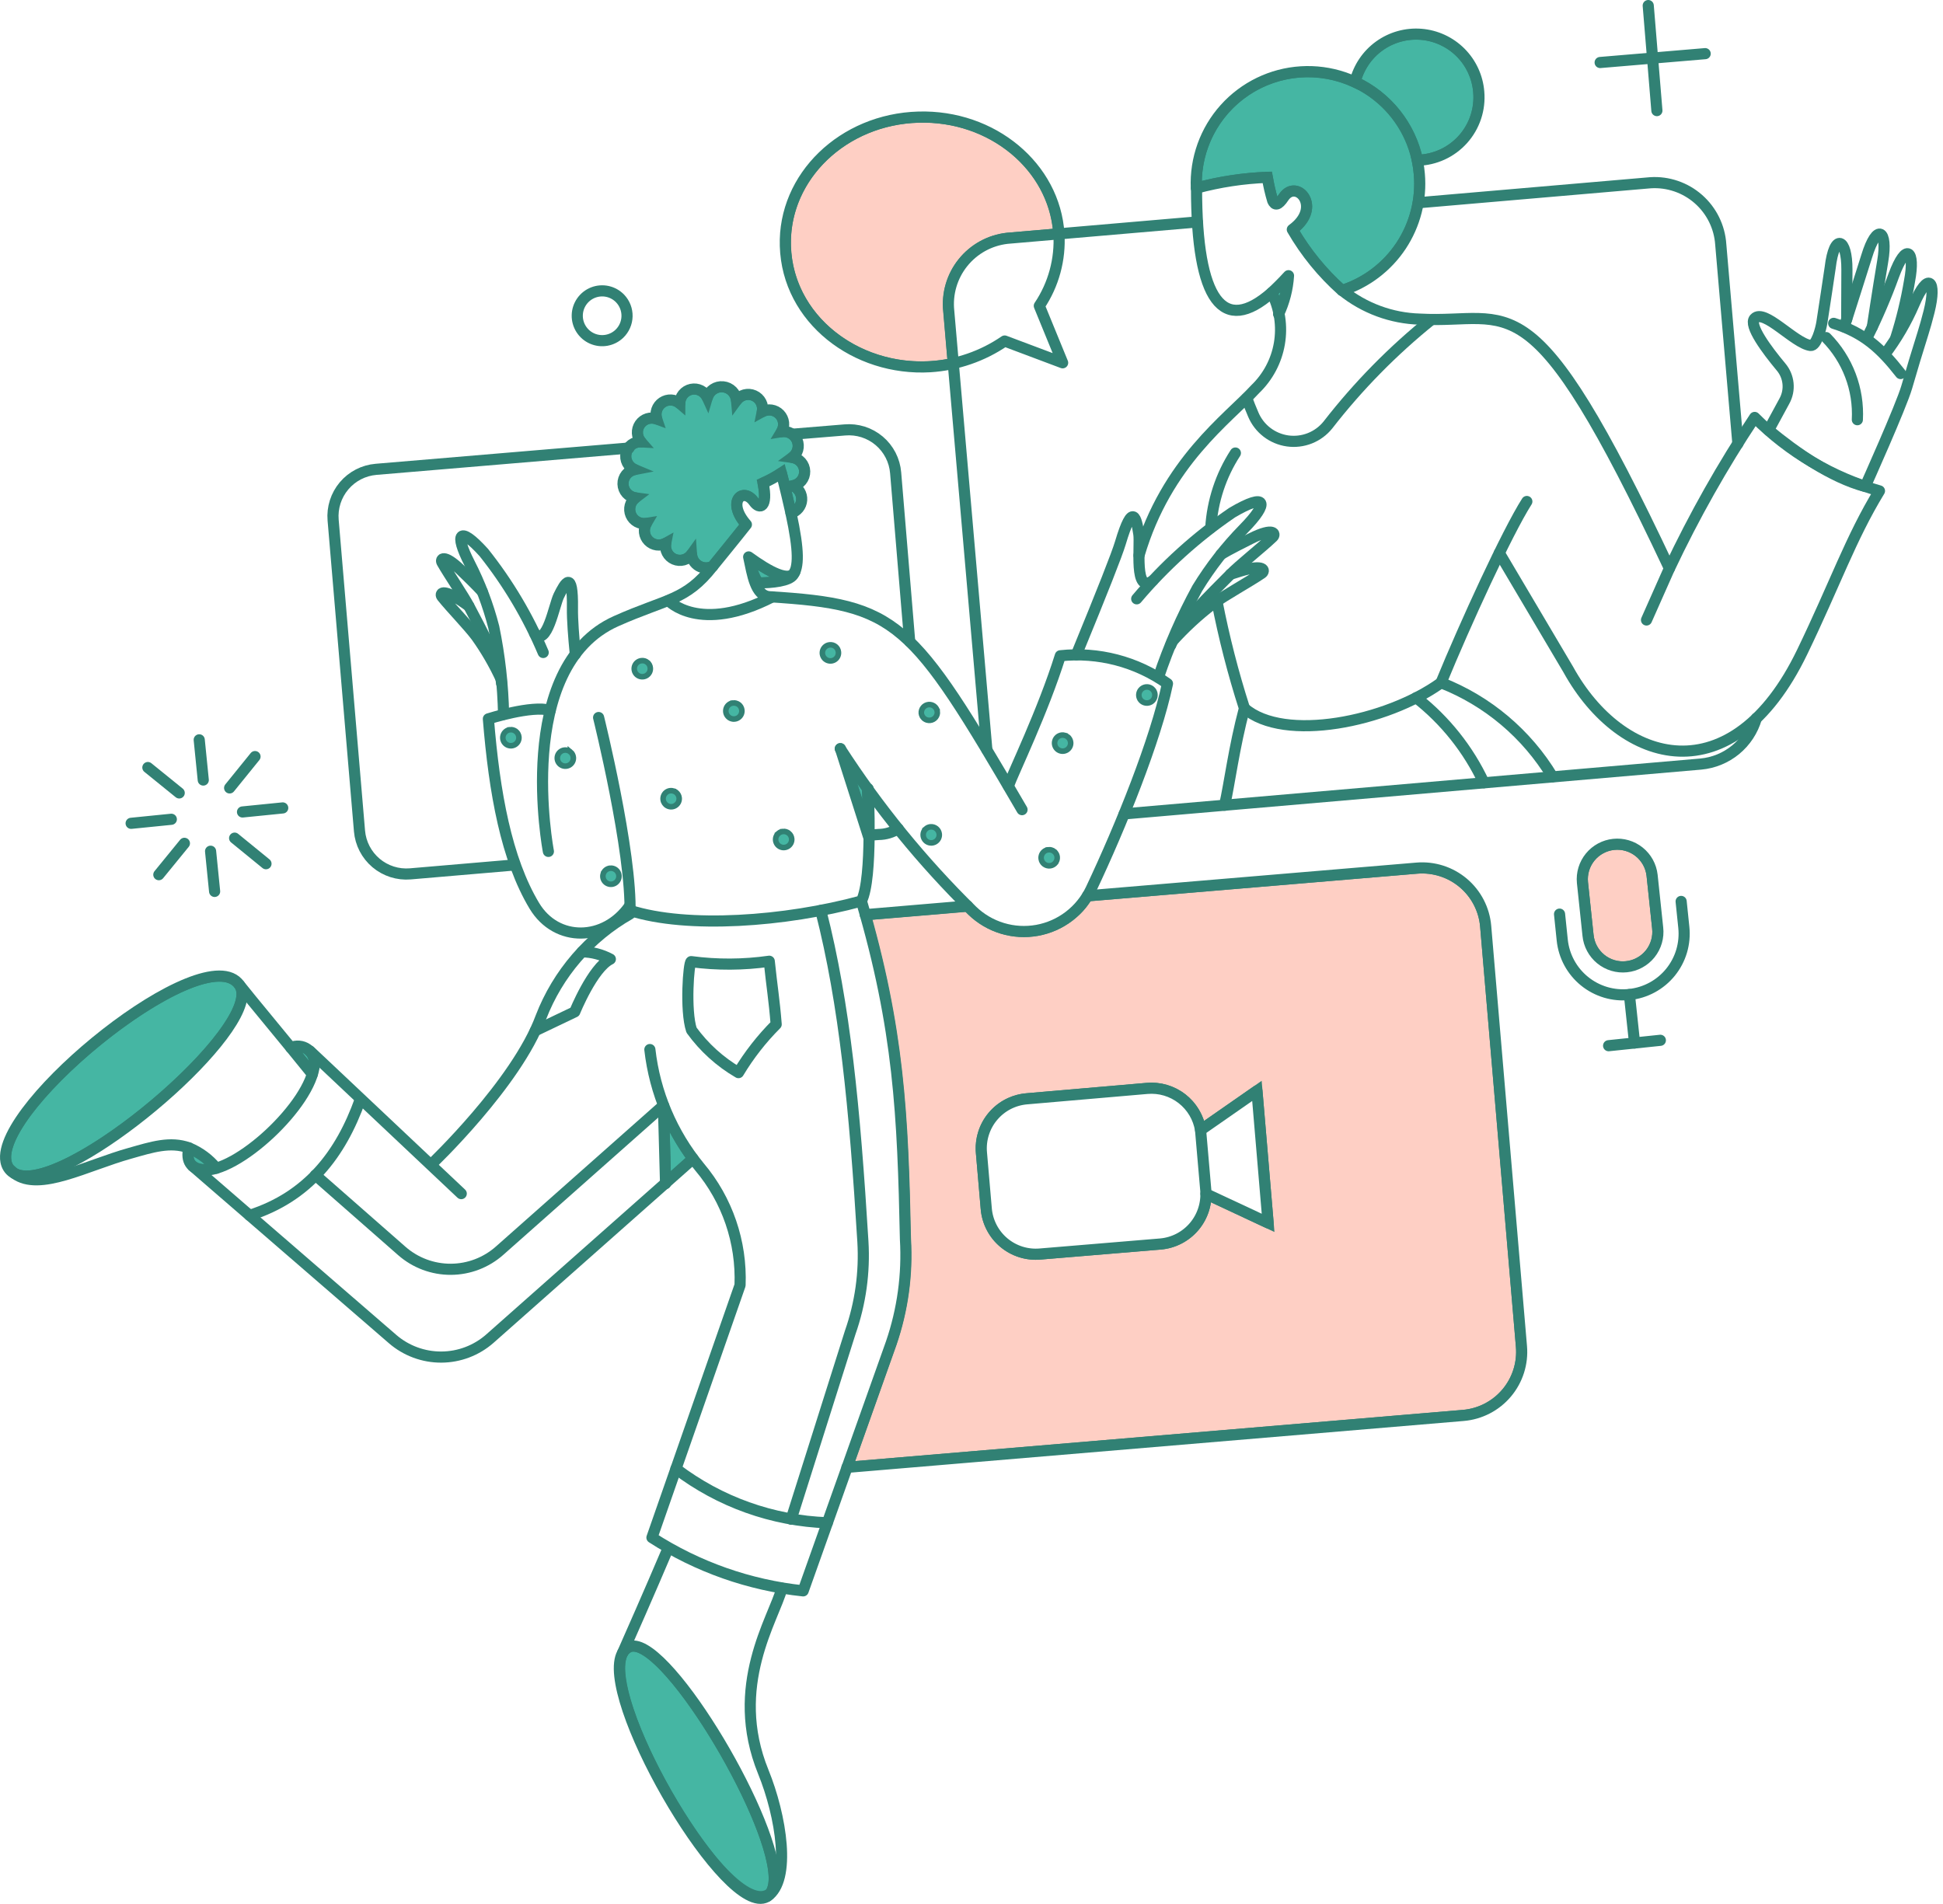 <svg width="349" height="342" viewBox="0 0 349 342" fill="none" xmlns="http://www.w3.org/2000/svg">
<path d="M165.002 21.543C177.895 21.174 188.635 30.08 189.641 41.561L180.908 42.313L180.896 42.314C179.28 42.493 177.712 42.989 176.286 43.774C174.861 44.559 173.604 45.617 172.587 46.888C171.57 48.158 170.814 49.617 170.361 51.18C169.91 52.739 169.769 54.371 169.947 55.984V55.985L170.705 64.907C156.201 67.822 141.975 58.112 141.574 44.181V44.18L141.564 43.615C141.532 31.776 151.862 21.909 165.002 21.543Z" fill="#FECFC4" stroke="#318174"/>
<path d="M254.527 156.443C257.419 156.201 260.289 157.115 262.506 158.986V158.987C264.586 160.741 265.934 163.201 266.298 165.885L266.358 166.424L272.784 241.927C273.013 244.637 272.224 247.329 270.581 249.483L270.241 249.907C268.371 252.126 265.695 253.51 262.804 253.758L152.863 263.022L160.501 241.481L160.503 241.476C162.578 235.427 163.453 229.028 163.079 222.642C162.633 201.299 161.995 186.253 156.007 164.776L173.632 163.296C173.847 163.509 174.061 163.722 174.277 163.934L174.28 163.937C175.862 165.466 177.785 166.596 179.89 167.234C181.995 167.872 184.222 168.001 186.386 167.609C188.551 167.217 190.59 166.315 192.337 164.978L192.343 164.974C193.895 163.754 194.615 162.9 195.611 161.4L254.527 156.443ZM212.625 196.976C210.742 195.507 208.375 194.807 205.996 195.014L184.398 196.881C183.313 196.97 182.253 197.248 181.264 197.698L180.844 197.902C179.738 198.473 178.757 199.26 177.957 200.214C177.155 201.166 176.553 202.27 176.18 203.458V203.459C175.855 204.497 175.712 205.584 175.758 206.671L175.789 207.135L176.652 217.147V217.148C176.753 218.389 177.102 219.597 177.673 220.703C178.244 221.809 179.031 222.791 179.985 223.591V223.592C180.937 224.392 182.041 224.995 183.227 225.368L183.228 225.369C184.416 225.74 185.666 225.873 186.906 225.76L186.905 225.759L208.465 223.964H208.466C209.704 223.858 210.912 223.507 212.016 222.934C213.12 222.361 214.099 221.575 214.899 220.624C215.699 219.672 216.302 218.569 216.675 217.383C216.896 216.679 217.034 215.954 217.087 215.221L227.563 220.119L228.346 220.485L228.273 219.624L226.268 195.919L226.194 195.055L225.484 195.551L215.982 202.164C215.478 200.114 214.301 198.284 212.625 196.976Z" fill="#FECFC4" stroke="#318174"/>
<path d="M289.894 152.175C291.411 152.016 292.932 152.463 294.122 153.418C295.311 154.373 296.075 155.759 296.249 157.274V157.275L297.251 166.745V166.749C297.338 167.508 297.273 168.278 297.06 169.012C296.874 169.655 296.578 170.26 296.187 170.8L296.013 171.028C295.534 171.624 294.943 172.119 294.272 172.485H294.271C293.601 172.851 292.864 173.081 292.105 173.159L292.104 173.16C291.344 173.241 290.576 173.168 289.843 172.95H289.844C289.11 172.731 288.428 172.37 287.837 171.886C287.245 171.401 286.755 170.806 286.394 170.132C286.034 169.458 285.811 168.719 285.737 167.957L285.736 167.953L284.735 158.483C284.6 157.06 284.995 155.64 285.84 154.495L286.014 154.27C286.982 153.088 288.375 152.334 289.893 152.175H289.894Z" fill="#FECFC4" stroke="#318174"/>
<path d="M230.789 50.943C230.596 52.287 230.255 53.605 229.772 54.875C229.564 54.131 229.313 53.4 229.022 52.684C229.587 52.155 230.176 51.578 230.789 50.943Z" fill="#45B6A3" stroke="#318174"/>
<path d="M135.247 101.219C136.729 102.231 138.186 103.103 139.439 103.594C139.717 103.702 139.992 103.794 140.261 103.866C140.153 103.89 140.042 103.915 139.927 103.937C138.897 104.133 137.652 104.219 136.433 104.231C135.929 103.272 135.531 102.263 135.247 101.219Z" fill="#45B6A3" stroke="#318174"/>
<path d="M39.157 175.839C40.78 175.788 41.924 176.241 42.596 177.204V177.205C43.084 177.911 43.115 178.995 42.586 180.487C42.063 181.962 41.031 183.717 39.599 185.641C36.738 189.485 32.355 193.907 27.537 197.967C22.72 202.027 17.493 205.704 12.955 208.068C10.685 209.25 8.605 210.094 6.849 210.499C5.104 210.901 3.764 210.849 2.864 210.37L1.957 209.556C1.383 208.685 1.342 207.435 1.881 205.808C2.425 204.163 3.531 202.234 5.069 200.149C8.143 195.984 12.87 191.293 17.993 187.144C23.118 182.994 28.607 179.412 33.193 177.443C35.49 176.457 37.526 175.891 39.157 175.839Z" fill="#45B6A3" stroke="#318174"/>
<path d="M113.162 296.31C113.739 296.033 114.625 296.184 115.871 296.984C117.086 297.765 118.499 299.074 120.023 300.789C123.064 304.213 126.47 309.161 129.528 314.438C132.587 319.713 135.285 325.291 136.921 329.967C137.74 332.306 138.286 334.401 138.485 336.109C138.681 337.799 138.523 339.005 138.068 339.715C137.288 340.334 136.262 340.371 134.935 339.775C133.568 339.162 131.988 337.914 130.296 336.172C126.919 332.695 123.217 327.376 120.011 321.705C116.806 316.035 114.118 310.049 112.754 305.249C112.071 302.844 111.73 300.773 111.805 299.201C111.88 297.614 112.364 296.69 113.161 296.311L113.162 296.31Z" fill="#45B6A3" stroke="#318174"/>
<path d="M34.286 206.934C35.641 207.576 36.867 208.457 37.906 209.537C37.214 209.637 36.483 209.641 35.856 209.491C34.995 209.284 34.413 208.822 34.278 207.988C34.238 207.637 34.241 207.283 34.286 206.934Z" fill="#45B6A3" stroke="#318174"/>
<path d="M53.736 188.424V188.425C54.17 188.464 54.586 188.614 54.942 188.86C55.255 189.077 55.514 189.36 55.7 189.689L55.775 189.834C55.963 190.224 56.048 190.659 56.019 191.092C55.998 191.348 55.96 191.602 55.91 191.854C55.012 190.756 54.069 189.608 53.124 188.446C53.326 188.415 53.531 188.406 53.736 188.424Z" fill="#45B6A3" stroke="#318174"/>
<path d="M115.218 118.679C115.406 118.656 115.597 118.671 115.78 118.723C115.962 118.776 116.133 118.863 116.28 118.982V118.983C116.428 119.102 116.551 119.25 116.641 119.418C116.731 119.585 116.785 119.769 116.803 119.958L116.804 119.965C116.831 120.213 116.792 120.465 116.694 120.693L116.647 120.79C116.514 121.043 116.309 121.251 116.058 121.388C115.807 121.525 115.52 121.585 115.236 121.559C114.951 121.534 114.68 121.424 114.457 121.245C114.262 121.088 114.112 120.883 114.02 120.651L113.985 120.551C113.899 120.277 113.896 119.985 113.977 119.711C114.058 119.436 114.218 119.192 114.438 119.009C114.657 118.825 114.926 118.711 115.211 118.68L115.218 118.679Z" fill="#45B6A3" stroke="#318174"/>
<path d="M101.391 134.742C101.579 134.721 101.77 134.738 101.952 134.792C102.134 134.845 102.305 134.934 102.453 135.053V135.052C102.601 135.172 102.723 135.319 102.814 135.486C102.905 135.653 102.962 135.836 102.982 136.025V136.026C103.013 136.31 102.958 136.598 102.825 136.851C102.709 137.073 102.538 137.261 102.329 137.396L102.236 137.451C101.985 137.588 101.699 137.647 101.414 137.622C101.129 137.596 100.858 137.487 100.636 137.307C100.413 137.128 100.249 136.886 100.163 136.613C100.078 136.34 100.075 136.047 100.155 135.773V135.772C100.226 135.532 100.357 135.314 100.536 135.141L100.616 135.07C100.836 134.886 101.105 134.772 101.39 134.742H101.391Z" fill="#45B6A3" stroke="#318174"/>
<path d="M109.58 155.959C109.769 155.939 109.96 155.956 110.142 156.01C110.324 156.064 110.494 156.153 110.642 156.272C110.789 156.391 110.912 156.539 111.003 156.705C111.094 156.872 111.151 157.055 111.171 157.244C111.198 157.493 111.159 157.744 111.061 157.973L111.014 158.07C110.881 158.323 110.676 158.532 110.425 158.669C110.174 158.806 109.888 158.866 109.603 158.84C109.318 158.814 109.046 158.704 108.823 158.525C108.601 158.345 108.436 158.103 108.351 157.83V157.829C108.265 157.557 108.263 157.264 108.344 156.99H108.345C108.426 156.715 108.586 156.471 108.806 156.287C109.026 156.104 109.295 155.991 109.579 155.96L109.58 155.959Z" fill="#45B6A3" stroke="#318174"/>
<path d="M91.61 131.079C91.799 131.058 91.991 131.076 92.173 131.129C92.355 131.183 92.525 131.272 92.672 131.391H92.673C92.784 131.481 92.88 131.586 92.96 131.704L93.034 131.825C93.125 131.991 93.182 132.174 93.202 132.363V132.364C93.229 132.613 93.19 132.864 93.091 133.092L93.045 133.189C92.912 133.442 92.707 133.651 92.456 133.789C92.205 133.925 91.918 133.985 91.634 133.959C91.349 133.934 91.077 133.824 90.855 133.644C90.632 133.464 90.467 133.223 90.382 132.95V132.949C90.297 132.676 90.294 132.383 90.375 132.109C90.456 131.834 90.617 131.59 90.837 131.407C91.057 131.223 91.326 131.11 91.61 131.08V131.079Z" fill="#45B6A3" stroke="#318174"/>
<path d="M131.66 126.276C131.849 126.256 132.04 126.273 132.222 126.327H132.223C132.405 126.38 132.574 126.469 132.722 126.588C132.833 126.678 132.929 126.783 133.009 126.9L133.083 127.021C133.174 127.187 133.232 127.37 133.252 127.559V127.56C133.283 127.844 133.228 128.132 133.096 128.385C132.963 128.639 132.758 128.848 132.507 128.985C132.287 129.105 132.04 129.166 131.791 129.162L131.685 129.157L131.578 129.143C131.332 129.103 131.101 128.999 130.906 128.841C130.683 128.662 130.517 128.42 130.432 128.147C130.347 127.874 130.344 127.582 130.425 127.307C130.506 127.032 130.666 126.787 130.886 126.604C131.106 126.421 131.376 126.307 131.66 126.277V126.276Z" fill="#45B6A3" stroke="#318174"/>
<path d="M120.396 142.034C120.584 142.014 120.775 142.03 120.957 142.083V142.084C121.094 142.124 121.224 142.183 121.342 142.261L121.457 142.345C121.605 142.464 121.728 142.611 121.819 142.777C121.91 142.944 121.968 143.128 121.988 143.316V143.317C122.015 143.566 121.976 143.817 121.877 144.046L121.831 144.143C121.699 144.396 121.494 144.605 121.243 144.742C121.023 144.862 120.776 144.924 120.527 144.92L120.42 144.914C120.135 144.889 119.864 144.779 119.641 144.6L119.56 144.529C119.404 144.383 119.282 144.205 119.203 144.006L119.168 143.905C119.083 143.632 119.08 143.34 119.161 143.065C119.241 142.791 119.402 142.546 119.621 142.362C119.841 142.179 120.109 142.065 120.394 142.034H120.396Z" fill="#45B6A3" stroke="#318174"/>
<path d="M140.61 149.359C140.799 149.338 140.99 149.356 141.173 149.409C141.355 149.463 141.524 149.552 141.672 149.671H141.673C141.82 149.79 141.943 149.938 142.034 150.105C142.125 150.272 142.182 150.454 142.202 150.643V150.644C142.229 150.893 142.19 151.144 142.091 151.372L142.045 151.469C141.912 151.723 141.707 151.931 141.456 152.069C141.205 152.205 140.918 152.265 140.633 152.24C140.348 152.214 140.077 152.104 139.854 151.924C139.631 151.744 139.467 151.502 139.382 151.229C139.307 150.99 139.296 150.736 139.348 150.492L139.375 150.389C139.456 150.114 139.617 149.87 139.837 149.687L139.836 149.686C140.055 149.503 140.325 149.39 140.61 149.36V149.359Z" fill="#45B6A3" stroke="#318174"/>
<path d="M149.013 115.84C149.201 115.817 149.392 115.832 149.574 115.884C149.757 115.936 149.927 116.025 150.075 116.144C150.223 116.263 150.345 116.411 150.435 116.578C150.524 116.746 150.579 116.929 150.597 117.117L150.598 117.125C150.628 117.41 150.573 117.697 150.441 117.95C150.308 118.204 150.103 118.412 149.852 118.549C149.6 118.686 149.314 118.746 149.029 118.72C148.744 118.694 148.473 118.585 148.25 118.406C148.027 118.226 147.863 117.984 147.778 117.71C147.692 117.437 147.69 117.145 147.771 116.87C147.852 116.596 148.013 116.352 148.233 116.168C148.452 115.985 148.721 115.87 149.006 115.84H149.013Z" fill="#45B6A3" stroke="#318174"/>
<path d="M167.113 148.528C167.494 148.488 167.876 148.601 168.175 148.842C168.473 149.083 168.664 149.432 168.705 149.813C168.732 150.062 168.694 150.313 168.595 150.542L168.548 150.639C168.415 150.892 168.21 151.1 167.959 151.237C167.708 151.374 167.422 151.434 167.137 151.408C166.851 151.382 166.58 151.273 166.357 151.094C166.135 150.914 165.97 150.672 165.885 150.398C165.81 150.16 165.799 149.906 165.852 149.662L165.878 149.559C165.959 149.284 166.12 149.04 166.34 148.856L166.339 148.855C166.559 148.672 166.828 148.559 167.113 148.528Z" fill="#45B6A3" stroke="#318174"/>
<path d="M166.775 126.57C167.149 126.529 167.525 126.638 167.821 126.87C168.114 127.1 168.306 127.434 168.359 127.802H168.36C168.381 127.991 168.364 128.181 168.311 128.364C168.257 128.546 168.168 128.716 168.049 128.864C167.93 129.011 167.782 129.134 167.615 129.225C167.449 129.316 167.266 129.373 167.077 129.393H167.075C166.887 129.413 166.696 129.396 166.514 129.343C166.378 129.303 166.248 129.244 166.129 129.166L166.014 129.082L165.907 128.988C165.84 128.922 165.78 128.849 165.727 128.771L165.652 128.649C165.564 128.486 165.506 128.307 165.485 128.122C165.456 127.747 165.574 127.375 165.815 127.085C166.055 126.795 166.4 126.61 166.775 126.57Z" fill="#45B6A3" stroke="#318174"/>
<path d="M188.297 152.641C188.485 152.621 188.677 152.638 188.858 152.692H188.859C189.04 152.745 189.209 152.833 189.359 152.952V152.953C189.506 153.073 189.63 153.22 189.72 153.386C189.788 153.511 189.838 153.646 189.866 153.785L189.888 153.926C189.917 154.212 189.864 154.499 189.732 154.751H189.731C189.598 155.005 189.394 155.213 189.143 155.35C188.922 155.47 188.676 155.531 188.426 155.527L188.32 155.522C188.035 155.496 187.763 155.385 187.542 155.206L187.541 155.205L187.46 155.136C187.279 154.966 187.144 154.751 187.07 154.512L187.069 154.511C186.983 154.238 186.981 153.946 187.062 153.672L187.063 153.669C187.142 153.397 187.302 153.154 187.522 152.97C187.743 152.786 188.013 152.672 188.297 152.642V152.641Z" fill="#45B6A3" stroke="#318174"/>
<path d="M190.717 132.048C190.905 132.028 191.097 132.044 191.277 132.097V132.098C191.458 132.151 191.628 132.239 191.777 132.358V132.359C191.925 132.478 192.048 132.626 192.139 132.792C192.229 132.958 192.286 133.141 192.307 133.331L192.307 133.332C192.339 133.616 192.284 133.903 192.151 134.157C192.035 134.378 191.864 134.566 191.654 134.702L191.563 134.756C191.311 134.894 191.026 134.954 190.74 134.928C190.49 134.906 190.251 134.819 190.046 134.677L189.96 134.613C189.738 134.433 189.573 134.191 189.488 133.919C189.403 133.646 189.399 133.353 189.48 133.079L189.481 133.077C189.561 132.804 189.721 132.56 189.94 132.376C190.162 132.192 190.432 132.079 190.716 132.048H190.717Z" fill="#45B6A3" stroke="#318174"/>
<path d="M205.571 123.464C205.81 123.389 206.064 123.378 206.308 123.43L206.412 123.457C206.685 123.537 206.929 123.697 207.114 123.917V123.918C207.298 124.139 207.412 124.408 207.442 124.691V124.692C207.462 124.879 207.445 125.07 207.392 125.253C207.338 125.435 207.248 125.606 207.129 125.755C207.04 125.865 206.934 125.962 206.817 126.042L206.696 126.116C206.53 126.207 206.347 126.264 206.158 126.284H206.157C205.873 126.314 205.583 126.259 205.331 126.127C205.11 126.011 204.922 125.839 204.786 125.629L204.731 125.537C204.595 125.286 204.536 125 204.561 124.716C204.587 124.431 204.697 124.16 204.877 123.937V123.936C205.057 123.713 205.298 123.549 205.571 123.464Z" fill="#45B6A3" stroke="#318174"/>
<path d="M248.018 8.664C250.098 7.156 252.646 6.44 255.207 6.643C257.767 6.846 260.172 7.955 261.989 9.772C263.804 11.588 264.911 13.994 265.113 16.555V16.558C265.235 17.972 265.078 19.396 264.65 20.749V20.75C264.224 22.103 263.533 23.358 262.619 24.445V24.446C261.821 25.396 260.865 26.2 259.795 26.825L259.329 27.081C258.07 27.735 256.693 28.136 255.28 28.258L255.264 28.26C255.037 28.287 254.81 28.299 254.581 28.298L253.963 28.295L254.089 28.901C254.256 29.7 254.375 30.508 254.444 31.321V31.322C254.826 35.752 253.695 40.18 251.235 43.883C248.826 47.507 245.285 50.225 241.169 51.617C237.869 48.641 235.041 45.181 232.78 41.356C235.342 39.3 235.623 36.887 234.73 35.304C234.278 34.502 233.517 33.926 232.649 33.827C231.755 33.726 230.858 34.142 230.193 35.105L230.186 35.117C229.938 35.498 229.729 35.759 229.557 35.928C229.386 36.096 229.285 36.139 229.25 36.149L229.214 36.112C229.176 36.069 229.127 35.993 229.07 35.867C228.67 34.525 228.355 33.159 228.128 31.777L228.056 31.342L227.616 31.358C223.48 31.51 219.373 32.111 215.368 33.149C215.333 30.006 216.056 26.898 217.48 24.089C218.998 21.095 221.263 18.542 224.054 16.676C226.846 14.81 230.069 13.695 233.417 13.438C236.764 13.18 240.123 13.789 243.167 15.205L243.72 15.463L243.863 14.869C244.465 12.372 245.938 10.172 248.018 8.664Z" fill="#45B6A3" stroke="#318174"/>
<path d="M119.735 201.122C120.887 203.556 122.252 205.884 123.816 208.082L120.017 211.511L119.735 201.122Z" fill="#45B6A3" stroke="#318174"/>
<path d="M155.299 141.702L155.463 147.002L152.394 137.568L155.299 141.702Z" fill="#45B6A3" stroke="#318174"/>
<path d="M129.831 69.972C130.338 70.022 130.812 70.247 131.17 70.609C131.528 70.97 131.748 71.446 131.794 71.953L131.914 73.284L132.697 72.201C132.977 71.814 133.381 71.535 133.842 71.411C134.302 71.286 134.792 71.322 135.229 71.514C135.666 71.706 136.024 72.043 136.243 72.467C136.462 72.891 136.529 73.377 136.433 73.845L136.216 74.908L137.165 74.383C137.566 74.162 138.029 74.08 138.482 74.148C138.935 74.216 139.354 74.432 139.672 74.762C139.99 75.092 140.19 75.518 140.241 75.973C140.292 76.428 140.192 76.888 139.956 77.281L139.399 78.205L140.464 78.033C140.925 77.958 141.398 78.041 141.807 78.268C142.215 78.495 142.535 78.853 142.716 79.285C142.896 79.716 142.925 80.196 142.8 80.646C142.674 81.096 142.401 81.491 142.023 81.767L141.029 82.494L142.248 82.665C142.735 82.734 143.183 82.975 143.51 83.343C143.836 83.712 144.021 84.184 144.031 84.676C144.041 85.168 143.876 85.648 143.564 86.03C143.253 86.411 142.816 86.67 142.332 86.758L141.353 86.937C141.187 86.267 141.011 85.569 140.822 84.844L140.644 84.162L140.059 84.555C139.048 85.235 137.977 85.821 136.86 86.307L136.49 86.468L136.57 86.865C136.788 87.946 136.854 88.757 136.824 89.339C136.794 89.938 136.666 90.225 136.572 90.336C136.533 90.383 136.509 90.389 136.502 90.391C136.492 90.393 136.461 90.398 136.397 90.374C136.257 90.323 136.042 90.161 135.813 89.832L135.808 89.826L135.598 89.556C135.094 88.962 134.506 88.609 133.911 88.531C133.214 88.439 132.575 88.738 132.196 89.325C131.496 90.412 131.774 92.24 133.408 94.238C131.825 96.236 128.293 100.584 127.689 101.326C127.402 101.457 127.089 101.524 126.771 101.518L126.641 101.511C126.337 101.486 126.041 101.396 125.774 101.246C125.47 101.074 125.213 100.829 125.026 100.534C124.84 100.238 124.728 99.9 124.704 99.551L124.608 98.165L123.799 99.294C123.522 99.681 123.121 99.961 122.663 100.088C122.205 100.215 121.717 100.181 121.281 99.993C120.845 99.804 120.486 99.471 120.266 99.05C120.045 98.629 119.974 98.145 120.066 97.679L120.276 96.618L119.332 97.146C118.933 97.369 118.472 97.455 118.019 97.39C117.567 97.325 117.148 97.113 116.828 96.787C116.508 96.46 116.304 96.038 116.248 95.585V95.584C116.192 95.13 116.287 94.67 116.517 94.276L117.055 93.36L116.006 93.53C115.548 93.604 115.079 93.523 114.673 93.3C114.267 93.077 113.947 92.724 113.765 92.298C113.582 91.872 113.546 91.397 113.665 90.949C113.783 90.501 114.049 90.105 114.418 89.825L115.379 89.096L114.183 88.931C113.696 88.864 113.249 88.626 112.921 88.26C112.593 87.894 112.406 87.424 112.392 86.932C112.379 86.441 112.541 85.96 112.849 85.577C113.156 85.193 113.59 84.932 114.072 84.838L115.697 84.523L114.17 83.885C113.715 83.695 113.342 83.352 113.117 82.914V82.913C112.892 82.475 112.828 81.971 112.938 81.491C113.048 81.01 113.325 80.584 113.719 80.288C114.112 79.991 114.598 79.844 115.09 79.871L116.278 79.936L115.493 79.041C115.188 78.694 115.008 78.255 114.981 77.793C114.954 77.332 115.081 76.875 115.344 76.495C115.606 76.114 115.988 75.832 116.429 75.693C116.869 75.554 117.344 75.567 117.777 75.728L118.763 76.094L118.425 75.098C118.277 74.663 118.277 74.192 118.424 73.757C118.571 73.322 118.856 72.948 119.236 72.691C119.569 72.466 119.958 72.343 120.357 72.334L120.529 72.336C120.987 72.363 121.424 72.539 121.772 72.838L122.599 73.549V72.46C122.598 71.983 122.761 71.52 123.06 71.149C123.36 70.778 123.777 70.519 124.243 70.418L124.242 70.418C124.708 70.317 125.195 70.38 125.621 70.594C126.047 70.808 126.387 71.161 126.584 71.595L127.14 72.819L127.519 71.53C127.663 71.042 127.972 70.619 128.394 70.335C128.816 70.05 129.324 69.922 129.831 69.972ZM142.226 87.71C142.63 87.882 142.97 88.175 143.198 88.548C143.426 88.922 143.532 89.358 143.5 89.794C143.468 90.231 143.3 90.648 143.02 90.985C142.853 91.186 142.649 91.352 142.423 91.477C142.145 90.251 141.83 88.889 141.462 87.385L142.226 87.71Z" fill="#45B6A3" stroke="#318174"/>
<path d="M142.076 92.157C141.628 90.153 141.074 87.769 140.35 84.97C139.313 85.667 138.216 86.268 137.071 86.766C137.971 91.19 136.461 91.596 135.414 90.119C133.465 87.372 130.404 90.084 134.066 94.229C132.58 96.131 128.329 101.349 128.018 101.729C127.633 101.927 127.205 102.026 126.773 102.018C126.34 102.009 125.917 101.893 125.54 101.681C125.163 101.468 124.845 101.166 124.614 100.8C124.383 100.434 124.247 100.017 124.217 99.586C123.873 100.065 123.376 100.412 122.808 100.57C122.24 100.727 121.635 100.685 121.094 100.451C120.553 100.217 120.108 99.805 119.834 99.283C119.56 98.761 119.473 98.161 119.587 97.582C119.092 97.859 118.52 97.965 117.959 97.885C117.398 97.804 116.879 97.541 116.482 97.137C116.085 96.732 115.832 96.208 115.763 95.645C115.693 95.083 115.811 94.513 116.097 94.024C115.53 94.116 114.947 94.015 114.443 93.738C113.939 93.461 113.542 93.024 113.316 92.495C113.089 91.967 113.046 91.377 113.193 90.821C113.34 90.265 113.669 89.774 114.127 89.427C113.522 89.343 112.967 89.048 112.56 88.594C112.153 88.14 111.92 87.555 111.904 86.945C111.887 86.336 112.087 85.74 112.469 85.264C112.851 84.788 113.389 84.463 113.988 84.347C113.425 84.112 112.963 83.685 112.683 83.142C112.404 82.599 112.326 81.974 112.462 81.379C112.599 80.784 112.941 80.256 113.429 79.888C113.917 79.521 114.519 79.338 115.128 79.371C114.75 78.941 114.526 78.396 114.493 77.823C114.459 77.251 114.618 76.683 114.943 76.211C115.269 75.739 115.742 75.389 116.289 75.216C116.836 75.044 117.425 75.059 117.962 75.259C117.785 74.722 117.788 74.142 117.971 73.606C118.154 73.071 118.507 72.611 118.976 72.294C119.445 71.978 120.004 71.825 120.569 71.856C121.134 71.887 121.673 72.103 122.104 72.469C122.104 71.878 122.306 71.304 122.676 70.844C123.047 70.384 123.565 70.064 124.142 69.939C124.72 69.814 125.323 69.891 125.851 70.156C126.379 70.421 126.801 70.86 127.045 71.398C127.222 70.798 127.602 70.278 128.121 69.929C128.639 69.579 129.264 69.422 129.886 69.484C130.509 69.545 131.09 69.822 131.53 70.266C131.97 70.71 132.242 71.294 132.298 71.917C132.645 71.438 133.145 71.092 133.717 70.937C134.288 70.782 134.895 70.827 135.436 71.066C135.978 71.304 136.422 71.721 136.693 72.247C136.965 72.772 137.048 73.375 136.929 73.955C137.427 73.68 138.001 73.577 138.563 73.662C139.125 73.747 139.643 74.015 140.038 74.424C140.432 74.834 140.68 75.362 140.744 75.927C140.807 76.491 140.683 77.061 140.39 77.548C140.962 77.456 141.549 77.559 142.055 77.84C142.562 78.122 142.959 78.566 143.183 79.102C143.406 79.636 143.443 80.231 143.287 80.79C143.131 81.348 142.792 81.838 142.324 82.18C142.929 82.265 143.484 82.563 143.889 83.02C144.295 83.478 144.524 84.064 144.537 84.675C144.549 85.286 144.344 85.882 143.957 86.355C143.571 86.829 143.029 87.149 142.428 87.259C142.924 87.473 143.341 87.835 143.621 88.296C143.902 88.757 144.032 89.295 143.993 89.833C143.955 90.371 143.749 90.885 143.406 91.301C143.062 91.718 142.597 92.016 142.076 92.157Z" stroke="#318174" stroke-width="2" stroke-linecap="round" stroke-linejoin="round"/>
<path d="M142.491 77.989L151.753 77.229C152.858 77.133 153.972 77.256 155.03 77.591C156.088 77.927 157.069 78.468 157.917 79.185C158.765 79.901 159.463 80.778 159.97 81.764C160.478 82.751 160.786 83.829 160.875 84.935L163.398 115.239" stroke="#318174" stroke-width="2" stroke-linecap="round" stroke-linejoin="round"/>
<path d="M156.417 150.002L157.834 149.898C159.071 149.885 160.279 149.526 161.323 148.862" stroke="#318174" stroke-width="2" stroke-linecap="round" stroke-linejoin="round"/>
<path d="M92.282 155.386L73.693 156.976C71.462 157.163 69.248 156.456 67.538 155.012C65.828 153.567 64.761 151.503 64.572 149.272L59.836 93.43C59.649 91.198 60.355 88.984 61.8 87.273C63.245 85.562 65.311 84.495 67.542 84.307L112.997 80.478" stroke="#318174" stroke-width="2" stroke-linecap="round" stroke-linejoin="round"/>
<path d="M152.133 263.586L262.847 254.256C265.87 253.997 268.668 252.549 270.624 250.229C272.581 247.909 273.538 244.907 273.283 241.884L266.855 166.381C266.597 163.358 265.149 160.561 262.829 158.604C260.51 156.648 257.509 155.691 254.485 155.945L195.33 160.923" stroke="#318174" stroke-width="2" stroke-linecap="round" stroke-linejoin="round"/>
<path d="M155.415 164.308L173.799 162.753" stroke="#318174" stroke-width="2" stroke-linecap="round" stroke-linejoin="round"/>
<path d="M215.058 39.868L180.917 42.805C177.79 43.154 174.928 44.728 172.959 47.183C170.99 49.637 170.074 52.772 170.411 55.9L177.254 134.652" stroke="#318174" stroke-width="2" stroke-linecap="round" stroke-linejoin="round"/>
<path d="M201.927 146.201L305.488 137.252C307.787 137.044 309.97 136.148 311.752 134.681C313.533 133.213 314.83 131.243 315.474 129.027" stroke="#318174" stroke-width="2" stroke-linecap="round" stroke-linejoin="round"/>
<path d="M312.158 79.683L309.082 43.919C308.876 40.776 307.433 37.844 305.069 35.765C302.704 33.685 299.611 32.628 296.469 32.825L254.762 36.42" stroke="#318174" stroke-width="2" stroke-linecap="round" stroke-linejoin="round"/>
<path d="M274.25 90.084C270.691 95.681 263.193 112.027 258.838 122.634C267.198 125.902 274.243 131.843 278.872 139.532" stroke="#318174" stroke-width="2" stroke-linecap="round" stroke-linejoin="round"/>
<path d="M218.582 107.984C219.846 114.492 221.496 120.919 223.524 127.231C221.622 134.383 220.863 140.741 219.965 144.646" stroke="#318174" stroke-width="2" stroke-linecap="round" stroke-linejoin="round"/>
<path d="M221.899 81.377C219.289 85.4 217.767 90.031 217.477 94.818" stroke="#318174" stroke-width="2" stroke-linecap="round" stroke-linejoin="round"/>
<path d="M258.804 122.668C249.06 129.684 230.641 133.414 223.524 127.231" stroke="#318174" stroke-width="2" stroke-linecap="round" stroke-linejoin="round"/>
<path d="M254.381 125.33C259.579 129.394 263.745 134.627 266.542 140.603" stroke="#318174" stroke-width="2" stroke-linecap="round" stroke-linejoin="round"/>
<path d="M229.663 56.421C230.683 54.254 231.286 51.914 231.441 49.524C230.37 50.699 229.364 51.693 228.43 52.557" stroke="#318174" stroke-width="2" stroke-linecap="round" stroke-linejoin="round"/>
<path d="M269.309 99.345L281.681 120.25C291.251 137.598 311.185 143.054 323.699 117.141C329.606 104.907 332.407 96.684 337.59 88.183C329.114 85.766 321.395 81.223 315.17 74.984C309.417 83.643 304.301 92.708 299.861 102.108C274.809 48.859 271.733 58.248 255.043 57.325C249.95 57.184 245.046 55.375 241.083 52.176" stroke="#318174" stroke-width="2" stroke-linecap="round" stroke-linejoin="round"/>
<path d="M204.588 99.759C209.529 82.965 220.599 75.203 225.458 69.904C227.743 67.712 229.268 64.843 229.802 61.72C230.337 58.598 229.856 55.386 228.43 52.557C219.723 60.228 214.92 54.112 214.92 33.798" stroke="#318174" stroke-width="2" stroke-linecap="round" stroke-linejoin="round"/>
<path d="M257.146 57.394C250.22 62.96 243.969 69.317 238.52 76.335C237.666 77.398 236.551 78.222 235.284 78.725C234.016 79.228 232.639 79.394 231.288 79.207C229.938 79.019 228.658 78.484 227.576 77.654C226.494 76.824 225.645 75.728 225.114 74.472C224.669 73.434 224.283 72.469 223.939 71.534" stroke="#318174" stroke-width="2" stroke-linecap="round" stroke-linejoin="round"/>
<path d="M299.855 102.108L295.744 111.369" stroke="#318174" stroke-width="2" stroke-linecap="round" stroke-linejoin="round"/>
<path d="M128.012 101.729C123.182 107.922 119.764 107.516 110.666 111.577C92.144 119.837 98.502 152.94 98.502 152.94" stroke="#318174" stroke-width="2" stroke-linecap="round" stroke-linejoin="round"/>
<path d="M142.076 92.157C143.586 99.156 143.449 101.835 142.457 103.283C141.728 104.356 138.794 104.7 136.133 104.7" stroke="#318174" stroke-width="2" stroke-linecap="round" stroke-linejoin="round"/>
<path d="M142.774 102.702C141.807 104.705 138.138 102.702 134.474 100.041C135.166 103.221 135.649 107.031 138.24 107.193C161.214 108.634 163.64 111.236 183.577 145.44" stroke="#318174" stroke-width="2" stroke-linecap="round" stroke-linejoin="round"/>
<path d="M181.124 141.191C181.988 138.772 187.344 127.748 190.455 117.797C197.266 117.063 204.112 118.845 209.702 122.807C207.558 132.966 201.34 148.38 195.982 159.708C195.072 161.623 193.718 163.293 192.034 164.581C190.349 165.87 188.384 166.739 186.297 167.117C184.211 167.495 182.064 167.371 180.035 166.756C178.006 166.141 176.152 165.051 174.628 163.578C165.681 154.781 157.732 145.026 150.924 134.487" stroke="#318174" stroke-width="2" stroke-linecap="round" stroke-linejoin="round"/>
<path d="M150.958 134.487L156.072 150.487" stroke="#318174" stroke-width="2" stroke-linecap="round" stroke-linejoin="round"/>
<path d="M113.191 163.549C123.454 166.827 141.007 165.587 154.727 161.855C156.799 157.777 155.936 141.675 155.936 141.675" stroke="#318174" stroke-width="2" stroke-linecap="round" stroke-linejoin="round"/>
<path d="M113.085 162.753C108.663 169.111 99.972 169.346 95.98 162.718C90.949 154.34 88.793 142.4 87.722 129.13C87.722 129.13 95.553 126.624 98.832 127.606" stroke="#318174" stroke-width="2" stroke-linecap="round" stroke-linejoin="round"/>
<path d="M124.483 208.154L87.993 240.463C85.579 242.587 82.478 243.763 79.264 243.776C76.049 243.787 72.939 242.634 70.509 240.531L34.61 209.472" stroke="#318174" stroke-width="2" stroke-linecap="round" stroke-linejoin="round"/>
<path d="M82.85 214.413L55.689 188.808" stroke="#318174" stroke-width="2" stroke-linecap="round" stroke-linejoin="round"/>
<path d="M107.521 128.89C107.521 128.89 113.531 153.113 113.154 164.17C105.843 168.326 100.193 174.883 97.163 182.727C92.751 194.651 77.466 209.161 77.466 209.161" stroke="#318174" stroke-width="2" stroke-linecap="round" stroke-linejoin="round"/>
<path d="M154.725 161.855C161.496 184.903 162.17 200.284 162.636 222.602C163.009 228.929 162.143 235.267 160.087 241.263L144.262 285.769C134.583 284.753 125.279 281.475 117.101 276.199L132.928 230.862C133.233 223.117 130.635 215.539 125.643 209.611C120.701 203.592 117.605 196.27 116.728 188.531" stroke="#318174" stroke-width="2" stroke-linecap="round" stroke-linejoin="round"/>
<path d="M120.066 107.88C120.066 107.88 125.594 113.961 138.725 107.222" stroke="#318174" stroke-width="2" stroke-linecap="round" stroke-linejoin="round"/>
<path d="M90.452 128.336C90.344 123.064 89.754 117.813 88.689 112.648C87.67 108.673 86.209 104.824 84.334 101.174C81.584 95.812 82.477 94.36 86.893 99.24C91.255 104.715 94.847 110.76 97.57 117.208" stroke="#318174" stroke-width="2" stroke-linecap="round" stroke-linejoin="round"/>
<path d="M96.036 113.794C98.231 116.281 99.544 108.694 100.369 107.015C101.509 104.7 102.919 102.179 102.822 109.297C102.795 111.266 103.03 114.411 103.341 117.52" stroke="#318174" stroke-width="2" stroke-linecap="round" stroke-linejoin="round"/>
<path d="M86.616 106.255C85.615 105.15 83.338 102.941 82.677 102.316C79.657 99.427 79.056 100.445 79.398 101.041C80.71 103.339 83.168 106.88 84.316 109.055C86.152 112.577 89.878 119.283 90.086 122.738" stroke="#318174" stroke-width="2" stroke-linecap="round" stroke-linejoin="round"/>
<path d="M84.198 108.847C83.609 108.433 83.123 108.093 82.85 107.914C79.35 105.632 78.98 106.67 79.39 107.186C81.049 109.258 84.061 112.329 85.542 114.303C87.28 116.736 88.784 119.327 90.033 122.044" stroke="#318174" stroke-width="2" stroke-linecap="round" stroke-linejoin="round"/>
<path d="M208.079 121.667C209.933 116.14 212.268 110.787 215.06 105.669C217.422 101.806 220.216 98.224 223.387 94.991C228.042 90.255 227.576 88.39 221.314 92.088C214.927 96.45 209.161 101.657 204.174 107.568" stroke="#318174" stroke-width="2" stroke-linecap="round" stroke-linejoin="round"/>
<path d="M207.079 104.29C203.593 106.889 204.879 98.012 204.553 95.923C204.114 93.122 203.482 89.98 201.235 97.548C200.614 99.618 198.089 106.037 193.33 117.622" stroke="#318174" stroke-width="2" stroke-linecap="round" stroke-linejoin="round"/>
<path d="M219.307 99.586C220.724 98.722 223.835 97.167 224.733 96.719C228.88 94.645 229.151 95.954 228.638 96.442C226.512 98.462 222.766 101.387 220.863 103.318C217.792 106.434 211.671 112.302 210.288 115.897" stroke="#318174" stroke-width="2" stroke-linecap="round" stroke-linejoin="round"/>
<path d="M221.036 103.146C221.795 102.904 222.418 102.698 222.764 102.6C227.193 101.243 227.254 102.562 226.634 102.98C224.205 104.62 220.038 106.891 217.821 108.508C215.199 110.512 212.771 112.757 210.565 115.212" stroke="#318174" stroke-width="2" stroke-linecap="round" stroke-linejoin="round"/>
<path d="M43.008 176.921C36.857 168.086 -0.845 198.565 1.071 208.655C1.368 210.217 2.719 211.616 5.872 211.188C17.989 209.547 47.552 183.459 43.008 176.921Z" stroke="#318174" stroke-width="2" stroke-linecap="round" stroke-linejoin="round"/>
<path d="M43.008 176.921C44.907 179.339 51.438 187.149 56.104 192.948" stroke="#318174" stroke-width="2" stroke-linecap="round" stroke-linejoin="round"/>
<path d="M140.453 285.287C138.996 290.78 130.819 302.836 137.1 318.286C140.319 326.198 142.18 337.736 137.829 340.639" stroke="#318174" stroke-width="2" stroke-linecap="round" stroke-linejoin="round"/>
<path d="M111.841 296.897C112.876 294.566 116.636 286.061 119.997 278.138" stroke="#318174" stroke-width="2" stroke-linecap="round" stroke-linejoin="round"/>
<path d="M112.946 295.859C105.221 299.533 125.845 337.302 135.304 340.748C137.918 341.701 139.167 339.838 139.064 337.064C138.634 325.524 118.918 293.025 112.946 295.859Z" stroke="#318174" stroke-width="2" stroke-linecap="round" stroke-linejoin="round"/>
<path d="M52.234 188.185C52.708 187.97 53.23 187.881 53.748 187.927C54.267 187.972 54.764 188.152 55.192 188.449C55.62 188.744 55.965 189.147 56.191 189.615C56.417 190.085 56.518 190.604 56.483 191.123C55.911 198.408 42.378 210.887 36.293 210.152C34.471 209.929 33.317 208.642 33.925 206.19" stroke="#318174" stroke-width="2" stroke-linecap="round" stroke-linejoin="round"/>
<path d="M142.107 272.904L152.712 239.361C154.553 234.12 155.328 228.563 154.992 223.017C153.523 199.004 151.745 180.445 147.425 163.549" stroke="#318174" stroke-width="2" stroke-linecap="round" stroke-linejoin="round"/>
<path d="M121.412 263.827C129.256 269.795 138.757 273.188 148.607 273.538" stroke="#318174" stroke-width="2" stroke-linecap="round" stroke-linejoin="round"/>
<path d="M44.838 218.318C55.309 214.965 61.184 207.391 64.708 197.516" stroke="#318174" stroke-width="2" stroke-linecap="round" stroke-linejoin="round"/>
<path d="M119.166 198.586L89.76 224.642C87.341 226.796 84.218 227.993 80.979 228.005C77.74 228.018 74.607 226.847 72.172 224.711L56.656 211.095" stroke="#318174" stroke-width="2" stroke-linecap="round" stroke-linejoin="round"/>
<path d="M124.142 172.739C123.694 172.808 123.036 181.518 124.211 185.042C126.458 188.147 129.331 190.75 132.644 192.678C134.539 189.522 136.814 186.608 139.417 184.006C139.071 179.616 138.656 177.301 138.173 172.67C133.521 173.335 128.8 173.358 124.142 172.739Z" stroke="#318174" stroke-width="2" stroke-linecap="round" stroke-linejoin="round"/>
<path d="M104.55 170.978C106.324 171.003 108.066 171.453 109.63 172.291C106.45 173.844 103.237 181.762 103.237 181.762L96.153 185.149" stroke="#318174" stroke-width="2" stroke-linecap="round" stroke-linejoin="round"/>
<path d="M329.365 58.081C334.829 59.807 337.867 62.606 341.386 67.1" stroke="#318174" stroke-width="2" stroke-linecap="round" stroke-linejoin="round"/>
<path d="M328.019 60.643C329.926 62.578 331.409 64.89 332.372 67.43C333.336 69.97 333.758 72.682 333.616 75.395" stroke="#318174" stroke-width="2" stroke-linecap="round" stroke-linejoin="round"/>
<path d="M338.523 63.683C340.643 60.89 342.416 57.85 343.804 54.629C346.354 48.652 347.917 50.311 346.5 55.977C346.119 57.498 345.74 58.811 345.394 59.916C344.396 63.096 343.413 66.307 342.491 69.524C341.513 72.94 335.024 87.388 335.024 87.388C328.943 85.764 322.619 81.342 317.678 77.264C317.782 77.056 320.41 72.221 320.51 72.046C321.046 71.079 321.273 69.973 321.162 68.874C321.051 67.775 320.607 66.736 319.889 65.896C317.39 62.898 314.045 58.428 315.154 57.221C316.875 55.35 322.306 61.676 325.209 62.06C326.245 62.197 327.076 59.053 327.247 57.913C327.56 55.84 328.651 48.788 328.733 48.1C329.485 41.693 331.775 42.778 331.74 48.444C331.706 53.835 331.706 57.325 331.706 57.325" stroke="#318174" stroke-width="2" stroke-linecap="round" stroke-linejoin="round"/>
<path d="M331.267 58.707C331.267 58.707 335.035 46.891 335.273 46.095C337.148 39.912 339.113 41.327 338.177 46.889C337.281 52.213 336.31 58.707 336.31 58.707" stroke="#318174" stroke-width="2" stroke-linecap="round" stroke-linejoin="round"/>
<path d="M335.386 60.608C337.189 56.995 338.781 53.279 340.155 49.48C342.395 43.397 344.041 44.951 342.988 50.484C342.411 53.924 341.591 57.319 340.535 60.643" stroke="#318174" stroke-width="2" stroke-linecap="round" stroke-linejoin="round"/>
<path d="M297.748 166.693C297.843 167.518 297.772 168.353 297.54 169.151C297.309 169.949 296.923 170.693 296.404 171.341C295.883 171.989 295.24 172.526 294.511 172.923C293.783 173.322 292.982 173.572 292.157 173.657C291.33 173.745 290.496 173.666 289.7 173.43C288.904 173.191 288.163 172.799 287.52 172.273C286.877 171.747 286.345 171.1 285.953 170.367C285.562 169.635 285.319 168.832 285.239 168.006L284.238 158.535C284.079 156.884 284.578 155.238 285.627 153.953C286.678 152.669 288.192 151.851 289.842 151.678C291.49 151.505 293.142 151.99 294.435 153.029C295.728 154.067 296.559 155.574 296.746 157.222L297.748 166.693Z" stroke="#318174" stroke-width="2" stroke-linecap="round" stroke-linejoin="round"/>
<path d="M280.125 164.205L280.608 168.869C280.757 170.303 281.189 171.694 281.875 172.961C282.562 174.229 283.493 175.349 284.613 176.256C285.731 177.165 287.021 177.842 288.401 178.254C289.783 178.664 291.233 178.798 292.667 178.649C294.102 178.498 295.491 178.068 296.759 177.381C298.027 176.693 299.147 175.764 300.055 174.644C300.962 173.524 301.642 172.236 302.052 170.854C302.461 169.472 302.596 168.022 302.447 166.589L301.964 161.924" stroke="#318174" stroke-width="2" stroke-linecap="round" stroke-linejoin="round"/>
<path d="M292.668 178.649L293.601 187.357" stroke="#318174" stroke-width="2" stroke-linecap="round" stroke-linejoin="round"/>
<path d="M288.937 187.841L298.232 186.872" stroke="#318174" stroke-width="2" stroke-linecap="round" stroke-linejoin="round"/>
<path d="M216.612 214.448L227.774 219.666L225.769 195.96L215.645 203.009" stroke="#318174" stroke-width="2" stroke-linecap="round" stroke-linejoin="round"/>
<path d="M206.039 195.512C208.292 195.316 210.534 195.979 212.317 197.37C214.1 198.762 215.29 200.776 215.645 203.009L216.577 213.754C216.681 214.927 216.552 216.109 216.198 217.233C215.845 218.357 215.273 219.4 214.516 220.302C213.758 221.203 212.831 221.948 211.785 222.491C210.74 223.034 209.596 223.365 208.423 223.465L186.861 225.261C185.687 225.369 184.503 225.243 183.377 224.891C182.253 224.538 181.208 223.966 180.306 223.209C179.403 222.451 178.658 221.52 178.117 220.473C177.576 219.426 177.247 218.282 177.15 217.107L176.287 207.09C176.179 205.916 176.305 204.732 176.657 203.608C177.01 202.482 177.58 201.437 178.34 200.536C179.097 199.632 180.026 198.887 181.073 198.346C182.122 197.805 183.266 197.476 184.441 197.379L206.039 195.512Z" stroke="#318174" stroke-width="2" stroke-linecap="round" stroke-linejoin="round"/>
<path d="M265.611 16.515C265.397 13.843 264.238 11.334 262.342 9.438C260.446 7.542 257.938 6.382 255.265 6.166C252.593 5.95 249.93 6.692 247.756 8.259C245.579 9.826 244.033 12.116 243.392 14.72C246.229 16.029 248.721 17.981 250.672 20.423C252.622 22.864 253.975 25.727 254.624 28.784C256.166 28.748 257.685 28.396 259.088 27.75C260.49 27.104 261.743 26.178 262.774 25.028C263.803 23.879 264.586 22.53 265.074 21.066C265.562 19.602 265.744 18.053 265.611 16.515Z" stroke="#318174" stroke-width="2" stroke-linecap="round" stroke-linejoin="round"/>
<path d="M254.935 31.271C254.5 26.037 252.03 21.181 248.054 17.747C244.08 14.313 238.917 12.575 233.674 12.905C228.432 13.235 223.527 15.608 220.014 19.513C216.503 23.419 214.659 28.546 214.885 33.794C219.047 32.666 223.325 32.016 227.634 31.858C227.867 33.273 228.19 34.673 228.601 36.047C228.982 36.91 229.568 36.979 230.605 35.389C232.921 32.038 237.62 37.222 232.125 41.23C234.497 45.335 237.509 49.033 241.05 52.185C245.39 50.786 249.127 47.955 251.65 44.156C254.17 40.357 255.33 35.815 254.935 31.271Z" stroke="#318174" stroke-width="2" stroke-linecap="round" stroke-linejoin="round"/>
<path d="M23.553 147.895L30.774 147.168" stroke="#318174" stroke-width="2" stroke-linecap="round" stroke-linejoin="round"/>
<path d="M43.559 145.855L50.783 145.13" stroke="#318174" stroke-width="2" stroke-linecap="round" stroke-linejoin="round"/>
<path d="M35.785 132.897L36.511 140.12" stroke="#318174" stroke-width="2" stroke-linecap="round" stroke-linejoin="round"/>
<path d="M37.824 152.906L38.549 160.127" stroke="#318174" stroke-width="2" stroke-linecap="round" stroke-linejoin="round"/>
<path d="M26.56 137.874L32.191 142.435" stroke="#318174" stroke-width="2" stroke-linecap="round" stroke-linejoin="round"/>
<path d="M42.143 150.556L47.776 155.151" stroke="#318174" stroke-width="2" stroke-linecap="round" stroke-linejoin="round"/>
<path d="M45.807 135.904L41.245 141.537" stroke="#318174" stroke-width="2" stroke-linecap="round" stroke-linejoin="round"/>
<path d="M33.124 151.488L28.529 157.121" stroke="#318174" stroke-width="2" stroke-linecap="round" stroke-linejoin="round"/>
<path d="M190.87 65.169L186.681 54.941C189.242 51.134 190.48 46.59 190.205 42.01C189.446 29.989 178.283 20.655 164.98 21.036C151.399 21.415 140.688 31.781 141.067 44.188C141.444 57.285 153.696 66.661 167.08 65.872C171.875 65.57 176.498 63.975 180.459 61.257L190.87 65.169Z" stroke="#318174" stroke-width="2" stroke-linecap="round" stroke-linejoin="round"/>
<path d="M111.255 59.951C110.616 60.563 109.81 60.972 108.938 61.126C108.067 61.28 107.17 61.172 106.36 60.816C105.55 60.46 104.864 59.871 104.388 59.125C103.913 58.379 103.669 57.509 103.688 56.624C103.707 55.74 103.988 54.881 104.496 54.156C105.003 53.431 105.714 52.873 106.538 52.552C107.363 52.232 108.264 52.163 109.128 52.354C109.992 52.545 110.779 52.989 111.391 53.628C112.209 54.486 112.653 55.633 112.628 56.818C112.602 58.003 112.108 59.129 111.255 59.951Z" stroke="#318174" stroke-width="2" stroke-linecap="round" stroke-linejoin="round"/>
<path d="M296.054 1L297.609 19.868" stroke="#318174" stroke-width="2" stroke-linecap="round" stroke-linejoin="round"/>
<path d="M306.282 9.638L287.416 11.228" stroke="#318174" stroke-width="2" stroke-linecap="round" stroke-linejoin="round"/>
<path d="M38.861 209.851C37.546 208.239 35.848 206.981 33.923 206.19C30.572 204.979 27.285 206.05 23.38 207.157C15.512 209.343 7.078 214.089 2.652 210.813" stroke="#318174" stroke-width="2" stroke-linecap="round" stroke-linejoin="round"/>
<path d="M119.547 212.616L119.166 198.586" stroke="#318174" stroke-width="2" stroke-linecap="round" stroke-linejoin="round"/>
</svg>
